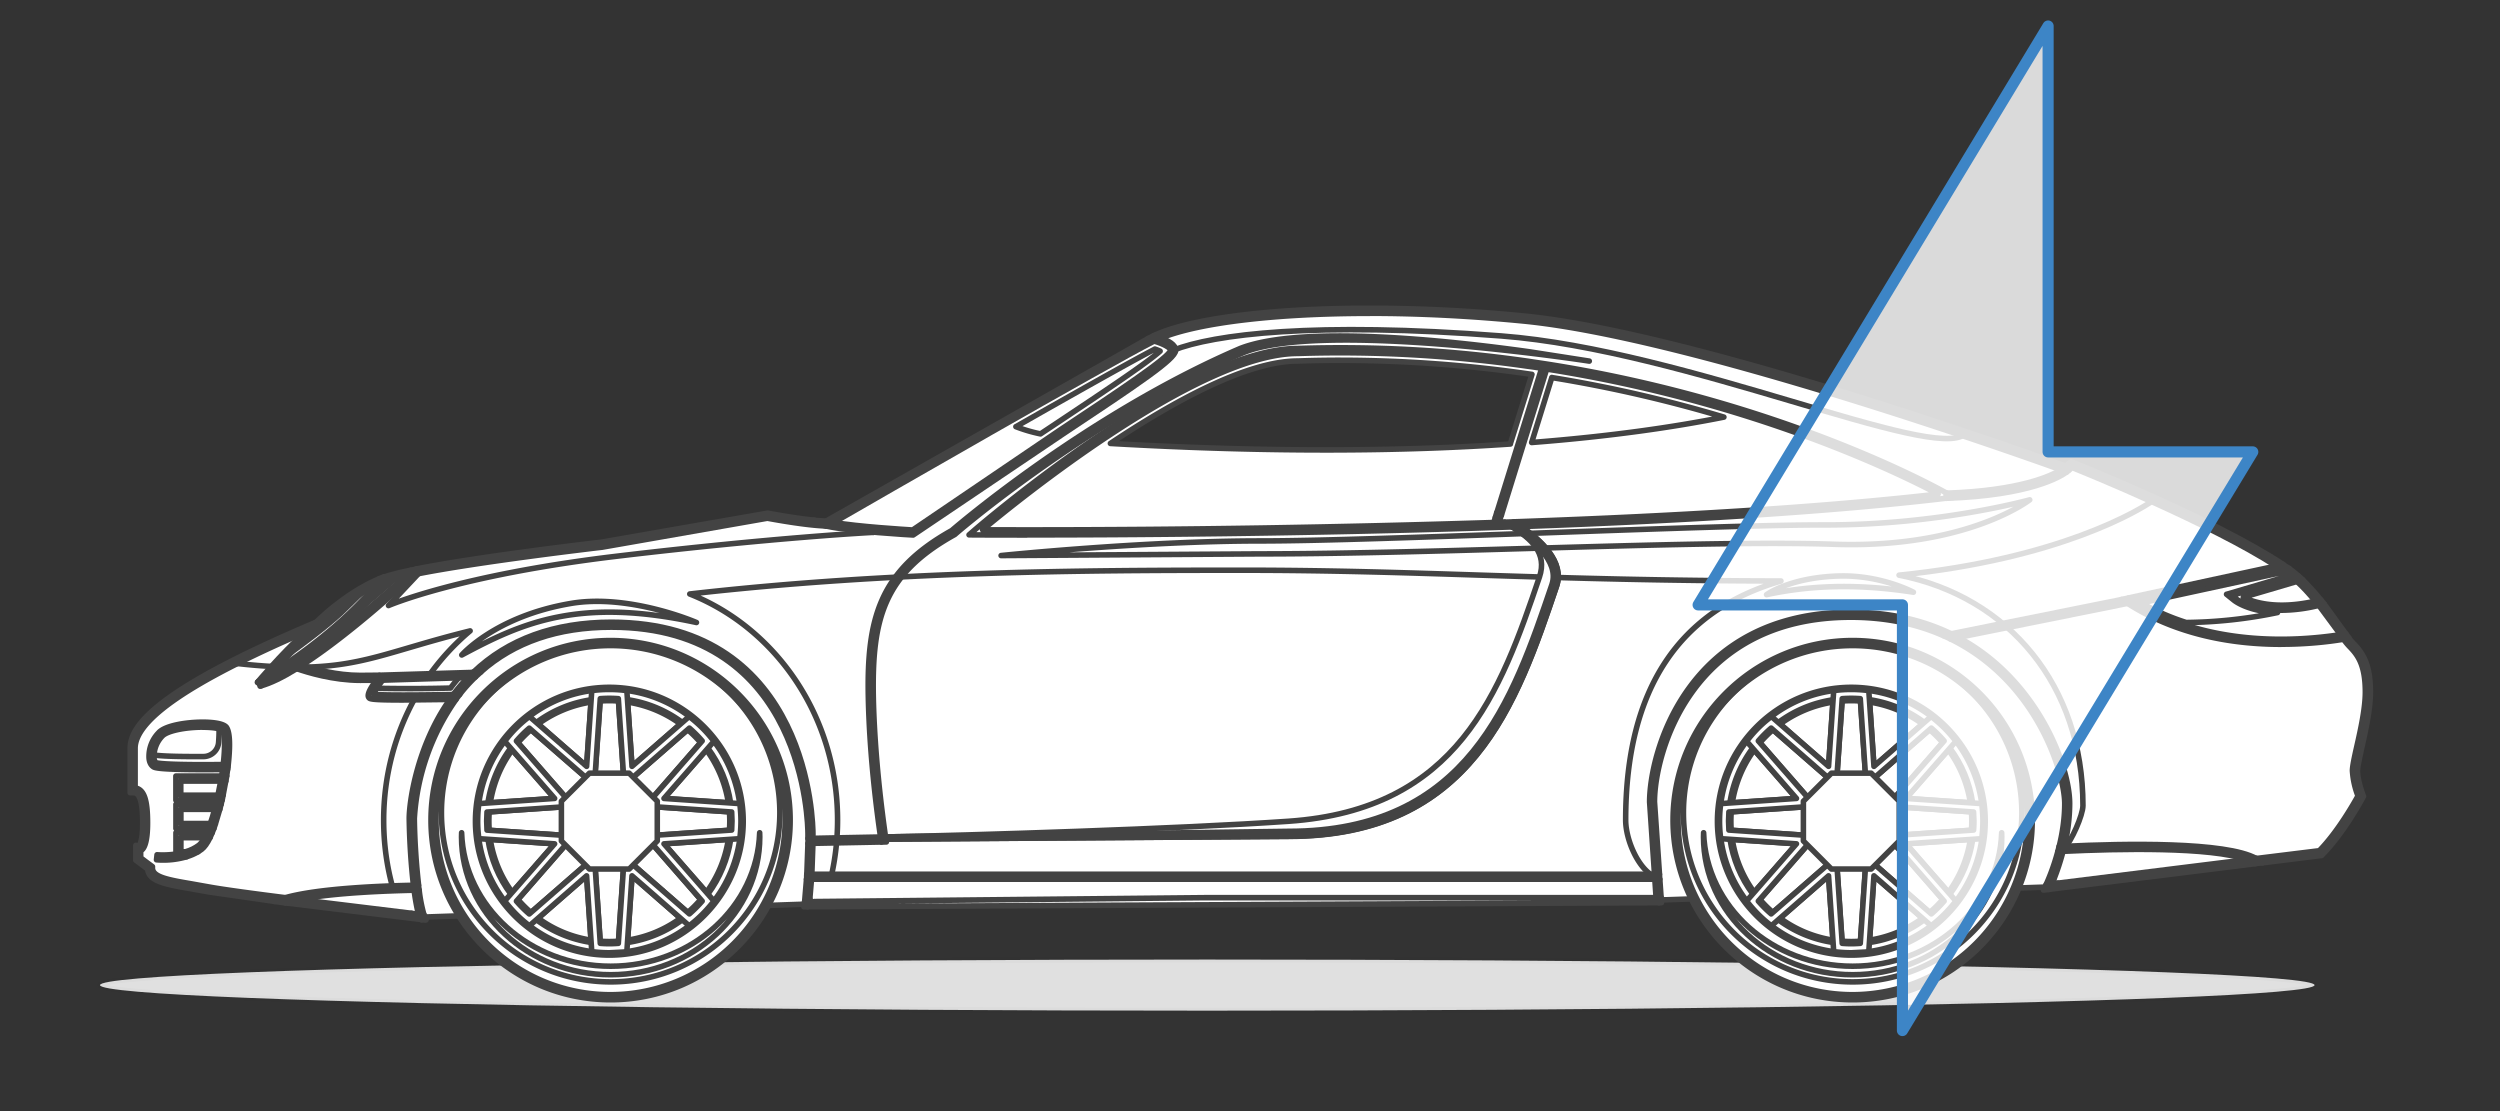 <svg xmlns="http://www.w3.org/2000/svg" xmlns:xlink="http://www.w3.org/1999/xlink" width="450" height="200" stroke="#000" stroke-linecap="round" stroke-linejoin="round" fill="#fff" fill-rule="evenodd"><rect width="100%" height="100%" fill="#333333" stroke="none"/><ellipse cx="217.31" cy="177.32" fill="#e0e0e0" rx="199.31" ry="4.6" stroke-opacity=".02"></ellipse><g fill-rule="nonzero"><g stroke="#434343" stroke-linejoin="miter"><g stroke-linecap="butt"><path d="M413.58 104.15a36.2 36.2 0 0 1 3.99 4.31c-10.3 2.6-14.87-1.1-14.87-1.1l10.88-3.2M40.4 131.18c.6.8.6 3.58.17 6.9-4 .04-12 .07-12.75-.43-1-.68-.72-3.65 1.13-5.5s10.33-2.2 11.45-.96"></path><path d="M40.4 131.18c-.05-.05-.5-.46-1-.46.06.75.03 1.77-.05 2.9-.1 1.44-1.3 2.56-2.75 2.56-3.84.02-8.5-.04-9.35-.4-.06.87.13 1.6.56 1.88.76.5 8.74.47 12.75.42.4-3.3.42-6.08-.17-6.88m44.96-9.74a31.2 31.2 0 0 0-3.52 4c-6.38.1-14.82.2-15.06-.14-.37-.53 1.87-3.3 1.87-3.3v-.05l16.7-.52"></path><path d="M82.98 121.55a30.7 30.7 0 0 0-1.89 2.3 289.8 289.8 0 0 1-13.78.03c-.4.62-.7 1.22-.54 1.44.24.33 8.68.25 15.06.14a31.2 31.2 0 0 1 3.52-4l-2.37.1M32.1 150.33h5.4c-.48 1.04-.98 1.8-1.5 2.2a8.3 8.3 0 0 1-2.53 1.25h-1.4v-3.44"></path><path d="M32.1 145.23h7.12c-.32 1.24-.67 2.42-1.05 3.45H32.1v-3.45m0-5.08h8.17l-.67 3.44h-7.5v-3.44m43.88 24.93l-24.67-3.02c6.07-1.74 17.9-2.16 23.62-2.26.3 2.26.64 4.2 1.05 5.28m69.68-7.28l-.42 4.94L76 165.08c-.42-1.08-.77-3.03-1.05-5.28a120.5 120.5 0 0 1-.83-12.47c0-2.26 1.08-12.92 7.73-21.87a31.2 31.2 0 0 1 3.52-4c5.35-5.17 13.2-9.02 24.7-9.02 32.5 0 35.86 30.6 35.86 37.66v1.27c-.02 2.42-.12 4.63-.24 6.44"></path><path d="M145.23 162.75l.42-4.94h152.63l.28 4.2-153.33.74m223.37-3.1s1.38-2.8 2.4-6.85c10.7-.53 29.73-.96 35.06 2.2l-37.46 4.66"></path><path d="M371 152.8c-1 4.06-2.4 6.86-2.4 6.86L298.56 162l-1.2-17.67c0-8.08 6.15-33.7 35.8-33.7 7.1 0 13.05 1.5 17.97 3.9 15.6 7.56 20.96 24.07 20.96 30.1 0 2.93-.47 5.76-1.1 8.15M67.73 104.8s-12.22 6.5-19.92 17.67c0 0 8.8-5.92 13.76-10.45 4.94-4.52 6.77-6.9 6.77-6.9l-.6-.33"></path><path d="M67.95 104.6l-1.75 1.02-4.87 4.75c-2.98 2.72-7.36 5.96-10.37 8.1-1.02 1.2-2 2.47-2.93 3.8 0 0 8.8-5.92 13.75-10.45 4.95-4.52 6.78-6.9 6.78-6.9l-.6-.33"></path><path d="M73.48 103.24l-4.88 1.2s-4.52 7.07-17.85 16.43c0 0 1.46-.13 7.9-4.9 6.43-4.76 14.97-12.34 14.97-12.34l-.13-.38"></path><path d="M73.48 103.24l-1.74.43c-1.84 1.6-6.03 5.23-10.2 8.54-2.67 2.5-6.22 5.44-10.8 8.65 0 0 1.46-.13 7.9-4.9 6.43-4.76 14.97-12.34 14.97-12.34l-.13-.38"></path><path d="M272.33 94.4l-3.12.1c-48.73 1.62-93.6 1.32-93.6 1.32s37.94-32.64 57.95-32.64c14.83-.5 28.74.48 41.45 2.3l3.05.46c43.67 6.8 72.22 23.3 72.22 23.3-22.08 2.6-50.5 4.2-77.96 5.16zM40.56 138.06c-4 .05-12 .08-12.74-.42-1-.68-.73-3.66 1.12-5.5s10.33-2.2 11.45-.95c.6.8.6 3.58.17 6.88zm-.96 5.53h-7.5v-3.44h8.17c-.18 1.13-.4 2.3-.67 3.44zm-1.43 5.1H32.1v-3.45h7.12c-.32 1.24-.67 2.42-1.05 3.45zm-2.15 3.84a8.4 8.4 0 0 1-2.53 1.25h-1.4v-3.44h5.4c-.48 1.04-.98 1.8-1.5 2.2zm390.2-27.95c0-4.86-1.28-6.8-3-8.54-.3-.3-.7-.8-1.17-1.46-7.74 1.28-24.9 2.67-39-6.45l27.83-6.02c-.03-.03-.06-.05-.1-.06-12.35-8.24-37.9-18.42-37.9-18.42l-.94.83s-65.6-23.97-97.62-27.1c-30.12-2.96-57.23-.93-66.6 3.58 0 0 3.55.95 3.45 2.13-.18 2.35-22.52 15.74-46.78 32.8 0 0-11.3-.62-15.57-1.6-3.87-.1-10.72-1.42-10.72-1.42l-29.86 5.24S85.9 100.65 74.4 103c0 0-11.7 11.05-21.07 16.88-2.46 1.52-4.75 2.7-6.64 3.2.01 0 .01-.01.02-.02.3-.4 5.52-6.55 10.47-10.7-27.4 11.56-33.3 18.02-33.3 22.34v7.53c1.3 0 2.25.9 2.25 5.9 0 5-1.24 4.67-1.24 4.67v1.85a148 148 0 0 0 2.12 1.59c0 2.47 4.26 2.7 10.62 3.9 2.23.4 7.62 1.15 13.67 1.92 6.07-1.74 17.9-2.17 23.62-2.26a120.5 120.5 0 0 1-.83-12.46 41.9 41.9 0 0 1 7.73-21.88c-6.38.1-14.82.2-15.06-.14-.38-.53 1.87-3.3 1.87-3.3v-.05l16.7-.52c5.36-5.17 13.2-9.02 24.7-9.02 32.5 0 35.86 30.6 35.86 37.66v1.27c-.02 2.42-.12 4.63-.24 6.44h152.63l-.92-13.48c0-8.08 6.14-33.7 35.8-33.7 7.1 0 13.05 1.5 17.97 3.9 15.6 7.57 20.96 24.07 20.96 30.1a33.4 33.4 0 0 1-1.09 8.16c10.7-.52 29.73-.96 35.06 2.2l11.63-1.45c3.85-3.85 7.25-10.25 7.25-10.25s-1.04-2.62-1.04-4.57c0-1.94 2.32-9.28 2.32-14.15"></path><path d="M274.3 57.34c-30.1-2.96-57.23-.93-66.6 3.58 0 0 3.56.95 3.46 2.13 7.3-2.88 25.33-5.18 59.07-2.58 33.42 2.58 77.65 22.75 83.5 17.65-21.8-7.33-58.08-18.68-79.45-20.78"></path><use xlink:href="#B"></use><use xlink:href="#C"></use><use xlink:href="#D"></use><use xlink:href="#E"></use><path d="M132.8 147.63a22.9 22.9 0 0 1-22.9 22.9A22.9 22.9 0 0 1 87 147.63a22.9 22.9 0 0 1 22.89-22.89 22.9 22.9 0 0 1 22.9 22.89"></path><path d="M109.68 126.12A21.7 21.7 0 0 0 88 147.8a21.7 21.7 0 0 0 21.68 21.68 21.7 21.7 0 0 0 21.68-21.68 21.7 21.7 0 0 0-21.68-21.68zm0 45.8c-13.3 0-24.1-10.82-24.1-24.1s10.82-24.1 24.1-24.1 24.1 10.82 24.1 24.1-10.82 24.1-24.1 24.1"></path><path d="M96.55 130.04l9.04 7.9.82-11.98a21.9 21.9 0 0 0-9.86 4.09zM107 141.3l-13-11.32.75-.6a23.5 23.5 0 0 1 12.44-5.16l.96-.1-1.17 17.2m-15.06-6.65c-2.16 2.9-3.56 6.3-4.1 9.86l12-.82zM86 146.28l.1-.96c.47-4.56 2.26-8.86 5.16-12.44l.6-.75 11.33 12.98-17.2 1.17"></path><use xlink:href="#F"></use><path d="M112.94 125.95l.82 11.98 9.04-7.9a21.9 21.9 0 0 0-9.86-4.09zm-.58 15.36l-1.17-17.2.96.1c4.56.47 8.87 2.26 12.44 5.16l.75.6-12.98 11.33"></path><use xlink:href="#G"></use><use xlink:href="#H"></use><path d="M96.55 165.55a21.9 21.9 0 0 0 9.86 4.09l-.82-11.98zm11.6 5.92l-.96-.1c-4.56-.48-8.86-2.26-12.44-5.16l-.75-.6 13-11.3 1.17 17.18m5.6-13.82l-.82 11.98a21.9 21.9 0 0 0 9.86-4.09zm-2.57 13.8l1.17-17.18 12.98 11.32-.75.6a23.6 23.6 0 0 1-12.44 5.16l-.96.1"></path><path d="M108.05 169.8a19.6 19.6 0 0 0 3.25 0l1.06-15.53 11.73 10.23a22.7 22.7 0 0 0 2.3-2.3l-10.23-11.73 15.54-1.06.06-1.63-.06-1.62-15.54-1.06 10.23-11.73a21.8 21.8 0 0 0-2.3-2.31l-11.73 10.23-1.06-15.53c-1.1-.08-2.16-.08-3.25 0L107 141.3l-11.73-10.23a21 21 0 0 0-2.31 2.31l10.24 11.73-15.54 1.06-.06 1.62.06 1.63 15.54 1.06-10.24 11.73a21.8 21.8 0 0 0 2.31 2.3L107 154.28zm1.62 1.7a25.7 25.7 0 0 1-2.47-.13l-.68-.07-.93-13.65-10.3 9-.53-.43c-1.3-1.04-2.46-2.22-3.5-3.5l-.43-.53 9-10.3-13.65-.93-.07-.68a23 23 0 0 1-.13-2.48c0-.8.04-1.64.13-2.47l.07-.68 13.65-.93-9-10.3.43-.53c1.04-1.3 2.2-2.46 3.5-3.5l.53-.43 10.3 8.98.93-13.64.68-.07a24.1 24.1 0 0 1 4.95 0l.68.07.93 13.64 10.3-8.98.53.43c1.28 1.04 2.46 2.2 3.5 3.5l.43.53-9 10.3 13.65.93.07.68a25.9 25.9 0 0 1 .13 2.47 25.9 25.9 0 0 1-.13 2.48l-.07.68-13.65.93 9 10.3-.43.53a24.1 24.1 0 0 1-3.5 3.5l-.53.43-10.3-9-.93 13.65-.68.07-2.48.13"></path><path d="M106.1 156.43l-5.05-5.06v-7.15l5.05-5.05h7.15l5.06 5.05v7.15l-5.06 5.06h-7.15m320.12-31.86c0-4.86-1.28-6.8-3-8.54-.3-.3-.7-.8-1.17-1.46-7.75 1.27-24.9 2.67-39-6.45l27.83-6.02c-.04-.03-.06-.05-.1-.07-6.04-4.02-15.23-8.5-23.05-12.05-2.53 1.8-16.95 10.62-45.9 13.55 19.84 3.9 33.1 19.94 33.1 41.48 0 1.68-2.02 6.36-3.5 7.9 10.82-.36 30.08-.6 34.63 2.1l11.62-1.45c3.86-3.85 7.26-10.25 7.26-10.25s-1.04-2.62-1.04-4.57c0-1.94 2.32-9.28 2.32-14.15"></path><path d="M320.57 104.58c-42.82-.08-64.64-1.94-97.03-1.94-28.7 0-63.44.18-99.38 4.28 15.54 6.15 26.6 22.04 26.6 40.7 0 3.52-.4 6.93-1.15 10.2h148.23c-2.98-1.42-5.22-6.7-5.22-10.2 0-23.92 9.87-37.8 27.94-43.03m-280 33.47c-4 .05-12 .08-12.74-.42-1-.68-.73-3.65 1.12-5.5s10.33-2.2 11.45-.95c.6.8.6 3.58.17 6.88zm-.96 5.53h-7.5v-3.44h8.17a47.4 47.4 0 0 1-.67 3.44zm-1.43 5.1H32.1v-3.45h7.12c-.32 1.24-.67 2.42-1.05 3.45zm-2.15 3.84a8.4 8.4 0 0 1-2.53 1.25h-1.4v-3.44h5.4c-.48 1.04-.98 1.8-1.5 2.2zM53 120.1c-2.33 1.42-4.5 2.5-6.3 3 .01 0 .01-.01.02-.02a96 96 0 0 1 2.71-3.09c-2-.1-4.2-.28-6.63-.55l-1.17.1C27.4 126.8 23.9 131.4 23.9 134.74v7.53c1.3 0 2.25.9 2.25 5.9s-1.24 4.66-1.24 4.66v1.85a148 148 0 0 0 2.12 1.59c0 2.47 4.26 2.7 10.62 3.9 2.23.4 7.62 1.15 13.67 1.92 4.83-1.38 13.27-1.93 19.42-2.15-1.1-3.9-1.68-8.03-1.68-12.3 0-8.06 2.08-15.6 5.68-22.06-4.23.02-7.8-.02-7.96-.23-.38-.53 1.87-3.3 1.87-3.3V122l8.45-.23a42.9 42.9 0 0 1 7.52-8.21c-14.67 3.64-19.57 6.64-31.6 6.54m364.57-11.64l4.48 6.1c-7.74 1.28-24.9 2.67-39-6.45l27.83-6.02c.93.57 1.83 1.27 2.7 2.05l-10.88 3.2s4.55 3.7 14.87 1.1m-67.27-19.2c-22.08 2.6-50.5 4.2-77.96 5.16l-3.12.1.48-1.6 8.38-26.98c43.67 6.8 72.22 23.3 72.22 23.3"></path><path d="M207.72 60.92s3.56.95 3.46 2.14c-.2 2.34-22.52 15.74-46.78 32.8 0 0-11.3-.62-15.57-1.6l58.62-33.2c.1-.05.18-.1.27-.13M269.7 92.9l-.48 1.58c-48.73 1.62-93.6 1.32-93.6 1.32s37.94-32.64 57.95-32.64c14.82-.5 28.74.47 41.45 2.3l3.05.46-8.38 26.98m9.64-24.95l-3.63 11.7c14.18-1.1 25.6-2.77 34.6-4.57-9.1-2.72-19.5-5.26-30.98-7.12m-7.47 11.96l3.9-12.53-.97-.14a238.2 238.2 0 0 0-33.49-2.4 221.8 221.8 0 0 0-7.7.13c-9.1 0-22.32 7.23-33.72 14.84 29.28 1.68 53 1.4 72 .1"></path><path d="M207.88 62.84c-4 2.07-14.24 7.83-25.02 13.96a27.5 27.5 0 0 0 4.43 1.3l2.65-1.76c8.4-5.6 16.4-10.9 18.88-13.14a9.2 9.2 0 0 0-.94-.37m-50.73 33.02l-.56-.57-7.77-1.03c-3.87-.1-10.72-1.42-10.72-1.42l-29.86 5.24s-21.18 2.6-32.67 4.93l-5.64 6s12.66-5.5 41.26-8.9 45.96-4.27 45.96-4.27m-31.8 16.22c-21.1-4.56-31.33 0-42.23 5.85 0 0 6-6.97 19.64-9.28 10.57-1.8 22.6 3.43 22.6 3.43m219.05-5.45c-11.76-1.85-20.42-.86-26.43.44 0 0 4.18-3.12 13.08-3.36 7.58-.2 13.35 2.92 13.35 2.92M180.2 100l46.65-.3c32.43 0 79.6-2.54 103.27-1.73 23.93.82 35.23-8 35.23-8s-16.3 4.55-36.82 4.52c-20.5-.04-80.58 2.88-101.68 2.88S180.2 100 180.2 100"></path><path d="M231.93 150.55l-72.45.5c-.01-.13-.03-.26-.06-.4 15.4-.3 52.5-1.44 72.5-2.82 30.55-2.1 38.13-23.16 45.18-43.97 1.46-4.3-1.55-6.94-4.9-9l.14-.01 1.43-.05c3.5 2.37 7.92 6.37 6.4 10.76-7.14 21.1-15.24 45-48.26 45m189.8-35.72l-.43-.6c.24-.02.5-.07.72-.1l.27-.05c.05.08.1.15.16.22l.43.58-.72.13-.27.04-.16-.22"></path><path d="M418.34 108.7l3.9 5.37-.27.05-.72.1-.6-.84-3.27-4.43c.1-.03.2-.04.3-.07l.66-.18"></path><path d="M418.34 108.7l-.96.26c-.05-.08-.1-.16-.17-.23l-.45-.55.96-.24c.06.08.13.15.2.23l.42.53m-.46 45.28l-10.67 1.33a4.7 4.7 0 0 0-.94-.7c-.04-.03-.1-.05-.14-.08l11.34-1.4c3.36-3.4 6.4-8.8 6.97-9.86a15.2 15.2 0 0 1-1-4.53c0-.8.34-2.36.78-4.33.7-3.07 1.54-6.9 1.54-9.82 0-4.94-1.36-6.7-2.86-8.23a10.8 10.8 0 0 1-1.05-1.29c.1-.02.18-.03.27-.04.25-.05.5-.08.72-.13a8.6 8.6 0 0 0 .7.84c1.93 1.93 3.13 4.08 3.13 8.85 0 3.03-.86 6.9-1.56 10.02-.4 1.83-.76 3.42-.76 4.13 0 1.84 1 4.38 1 4.4l.08.2-.1.17c-.14.27-3.48 6.5-7.34 10.36l-.1.12"></path><path d="M414.47 104.36c1.03 1 2.1 2.17 3.26 3.6l-.27.08-.7.17c-1.18-1.42-2.27-2.6-3.3-3.54l1-.3"></path><path d="M414.48 104.36l-1 .3c-.06-.07-.12-.12-.18-.17l-.62-.53 1.02-.3.8.7"></path><path d="M412 102.3a20 20 0 0 1 1.67 1.34l-1 .3c-.65-.54-1.27-1-1.87-1.36.06-.02.13-.03.2-.05l1.02-.23"></path><path d="M409.75 101.9l1.04-.24c.06-.01.13-.02.2-.04.02.02.05.03.06.04s.06.04.12.1l.85.56-1.02.24c-.06.01-.13.02-.2.04-.04-.04-.1-.07-.14-.1l-.12-.07-.8-.52m-5.3 52.83l1.7-.22c.05.03.1.05.14.08a5.1 5.1 0 0 1 .94.7l-1.26.15c-.05-.02-.08-.05-.13-.08a8 8 0 0 0-1.4-.63"></path><path d="M405.95 155.46l-37.2 4.63 1.64-1.12 34.04-4.23c.54.2 1 .4 1.4.64.04.02.08.05.12.08m-2.15-47.96c1.64.84 5.84 2.33 12.96.7.16.18.3.36.45.55.06.07.12.15.17.22a28.2 28.2 0 0 1-6.74.87c-5.5 0-8.1-2-8.23-2.12l-.66-.54 10.9-3.22a13.6 13.6 0 0 1 .62.53c.06.05.1.1.18.17l-9.66 2.85m6.8 8.46c-8.4 0-18.6-1.57-27.64-7.37.06-.01.12-.03.18-.04l1.1-.22c13.1 7.98 28.48 7.22 37.03 5.9l.6.82c-3 .5-6.88.9-11.25.9"></path><path d="M410.53 102.4l.12.07c.04.03.1.06.14.1l-26.56 5.75-.94-.6c-.05-.04-.1-.06-.15-.1l26.6-5.75.8.52"></path><path d="M384.23 108.33l-1.1.23c-.06 0-.12.02-.18.03-.05-.03-.1-.06-.15-.1l-.9-.6 1.24-.25c.05.04.1.06.15.1l.94.6m-12.66 44c10.87-.52 29.1-.86 34.57 2.2l-1.7.2c-6.53-2.34-23.08-1.98-33.08-1.5.03-.1.05-.2.08-.32l.14-.58m38.16-50.43c-11.76-7.6-34.14-16.7-36.78-17.76l-.56.5-.1-1.1.5-.43.25.1c.26.1 25.66 10.25 37.94 18.4-.06.01-.12.02-.2.04l-1.04.24"></path><path d="M372.3 83.53l.1 1.1-.15.13-.01.02c-.02.02-.1.08-.22.18l-.24-.1c-.04-.02-.32-.12-.8-.3l.5-.32-.04-.46.4.14.46-.4m-1.75 69.18l.08-.33.34-.01.6-.03-.23.9-.33.02-.6.03.15-.6"></path><path d="M371.35 153.23a44.6 44.6 0 0 1-1.7 5.17l-1.2.8h-.14c.32-.7 1.3-2.93 2.1-5.93l.95-.05"></path></g><path d="M368.75 160.08l-.01.01h-.12z"></path><path d="M368.62 160.1l-.8.1.04-.07z"></path><g stroke-linecap="butt"><path d="M368.45 159.2l1.2-.8-.3.7 1.05-.13-1.64 1.1h-.14l-.75.02.45-.9.14-.01m-15.96-44.44c14.14 7.5 20.04 23.04 20.04 29.9a32.8 32.8 0 0 1-.96 7.68l-.6.03-.33.01c.66-2.67 1-5.27 1-7.72 0-5.23-4.87-21.93-20.56-29.62l.13-.05c.02 0 .47-.1 1.28-.24"></path><path d="M350.4 88.77c13.15-.44 18.8-3.1 20.56-4.2l.8.3.24.1c-1.1.8-6.5 4.2-21.65 4.72l1.32-.16-1.17-.67c-.01-.01-.04-.03-.1-.08m.8 25.3l30.7-6.17.9.6c.05.04.1.06.15.1l-30.48 6.14-1.16-.6c-.05-.01-.08-.03-.13-.06"></path><path d="M351.33 114.13l1.16.6-1.28.25-.13.04-.15-.08-1.05-.5 1.1-.34c.01 0 .08-.02.2-.04h.01c.05.03.08.04.13.06m-.92-25.34l.1.07 1.17.68-1.32.16h-.05l-.04-.9c.04 0 .1 0 .13-.01"></path></g><path d="M299.05 162.44v.02h-.47z"></path><g stroke-linecap="butt"><path d="M299 161.54l.06.9-.46.02-.04-.9.44-.02m-.3-4.18l.06.9h-.9l-.06-.9h.9"></path><path d="M297.8 157.36l.06.9H146.08l.03-.42.02-.48H297.8"></path><path d="M349.87 114.45c-5-2.22-10.6-3.35-16.72-3.35-28.85 0-35.34 24.6-35.34 33.24l.9 13.03h-.9l-.88-13c0-8.9 6.66-34.17 36.24-34.17 6.62 0 12.7 1.3 18.03 3.87l-.2.04-1.12.34M278.4 66.43l-8.14 26.26a3.9 3.9 0 0 0-.35-.18l-.48-.24 8.07-25.98.5.08.4.06"></path><path d="M278.06 65.94l.46-.01-.01.14-.12.37c-.13-.03-.26-.05-.4-.06l-.5-.1.15-.5.42.14m-5.74 28.02c.04 0 .1 0 .13-.01.04.03.08.04.12.07l1.2.78-1.57.07-.1-.08-1.32-.78 1.54-.05m-2.07-1.26l-.27.87-.82-.42.1-.36.15-.5.5.23c.1.06.22.12.34.18"></path><path d="M269.97 93.55l-.14.48-.96.03.3-.93.8.42"></path><path d="M269.83 94.03l-.2.6-.86-.27.1-.3.96-.03M246.57 56.4c-16.88 0-30.75 1.65-37.6 4.45-.44-.17-.84-.27-1.07-.34l-.2-.1c6.57-3.08 21.07-4.92 38.85-4.92a284.5 284.5 0 0 1 27.8 1.4c30 2.95 90.05 24.36 97.06 26.9l.05.46c-.1.08-.27.2-.5.32-7.63-2.75-67-23.87-96.7-26.78-9.38-.92-18.7-1.4-27.7-1.4"></path><path d="M207.92 61.32c-.06.02-.1.04-.15.07l-.16-.05-.92-.42.56-.28c.1-.06.2-.1.3-.14l.17-.08.2.1a9.3 9.3 0 0 1 1.07.34l-1.06.47m-23.1 34.97c-5.85 0-9.2-.02-9.2-.02l-1.2-.01.9-.78c1.1-.95 19.58-16.75 37.4-26.06 7.52-3.93 14.92-6.7 20.84-6.7a236.5 236.5 0 0 1 41.52 2.3l3.05.46C320 72 348.34 87.6 350.4 88.77c-.03.01-.08.01-.12.01l.03.9c-19.13 2.26-44.88 3.97-76.53 5.1l-1.22-.78c-.03-.03-.08-.04-.1-.07 31.48-1.1 57.16-2.78 76.4-5-5.9-3.15-32.6-16.55-70.47-22.5l.12-.37.02-.14-.47.01-.4-.14-.15.5a66.9 66.9 0 0 0-2.53-.37c-13.8-1.98-27.74-2.75-41.37-2.3-17.9 0-50.8 26.78-56.74 31.75l7.97.01a2641.1 2641.1 0 0 0 84.05-1.33l-.1.3.86.27.2-.6.95-.04 1.32.78a.7.7 0 0 1 .1.08l-2.97.1c-35.04 1.16-67.92 1.34-84.4 1.34"></path><path d="M207.66 61.44c-8.27 4.2-50.42 28.47-57.58 32.6l-1.16-.23c-.05-.01-.1-.02-.16-.04l57.92-32.84.92.42c.05.02.1.03.16.05-.04.01-.06.02-.1.04m24.27 89.1l-72.45.5c-.01-.13-.03-.26-.06-.4l72.5-1c32.37 0 40.37-23.6 47.42-44.4 1.46-4.3-3.8-8.35-7.14-10.42l.14-.01 1.43-.05c3.5 2.37 7.92 6.37 6.4 10.76-7.14 21.1-15.24 45-48.26 45"></path><path d="M159.48 151.05l.07.5-.9.02c0-.13-.03-.26-.05-.4l-.08-.5.9-.02.06.4"></path><path d="M212.45 68.86C189.82 80.7 172.08 96 171.88 96.2l-.08.05c-12.77 7.1-14.88 15.14-14.6 29.37.23 10.6 1.58 20.77 2.2 25.04-.13 0-.26.01-.38.01l-.52.01c-.63-4.34-1.98-14.48-2.2-25.04-.3-14.27 1.94-22.86 15.02-30.15.6-.52 8.3-7.1 19.8-14.86 8.93-6.02 20.15-12.76 32.1-17.9 11.02-4.3 37.4-1.47 52.13.6L286.07 65s-48.45-7.5-62.5-1.43a167 167 0 0 0-11.11 5.31m-65.8 93.4l70.23-.7h81.2l-.22-3.3h.9l.23 3.28-.44.02.03.9-153.2.73 1.26-.92"></path><path d="M164.37 96.3c-.46-.02-11.33-.64-15.6-1.6h.18l.1-.06c.03-.03.4-.23 1.03-.6 4.45.77 12.93 1.28 14.2 1.36l26.4-17.92c10.66-7.08 19.86-13.2 20.04-14.45.04-.4-1.35-1.17-2.96-1.63.04-.03.1-.05.15-.07.33-.16.68-.32 1.06-.47 1.2.4 2.73 1.2 2.65 2.24-.12 1.57-6.36 5.77-20.45 15.13l-26.8 18.07"></path><path d="M148.73 94.7a5.5 5.5 0 0 1-2.19-1.04l2.17.15.06-.03.16.04 1.16.23-1.13.66h-.18c-.01 0-.03-.01-.04-.01m2.56 56.1l7.2-.14c.04.18.06.35.08.5l.06.4-12.32.24c.01-.14.01-.3.01-.43v-.47l4.96-.1m-5.4 1.02l.44-.01-.2 5.55h-.9l.2-5.53.46-.01"></path><path d="M145.2 157.78c0-.14.01-.28.02-.42h.9l-.03.48a5.9 5.9 0 0 1-.02.42h-.9c.02-.15.03-.32.04-.48m.7-5.96l-.47.01.01-.47v-.43l.9-.02c.01.16 0 .3 0 .47l-.01.43-.43.01"></path><path d="M144.83 162.32l.34-4.06h.9l-.3 3.54-.7.5-.25.01"></path><path d="M144.78 162.7c0-.01.02-.14.05-.38l.25-.01.7-.5-.05.5h.9l-1.27.92h-.66l.06-.5m-59.6-41.7c6.26-5.98 14.64-9.03 24.87-9.03 35.9 0 36.3 36.56 36.3 38.1l-.01.8c-.16 0-.3.01-.45.01-.16 0-.3.01-.44.01v-.83c0-1.52-.4-37.2-35.4-37.2-9.6 0-17.48 2.7-23.5 8.08-.36 0-.77.02-1.22.04-.04 0-.1 0-.16.01"></path><path d="M85.33 121l1.23-.04-.9.82c-.05.03-.08.08-.13.1-.05.01-.1.01-.17.01l-1.14.05.94-.94c.07-.01.12-.01.16-.01"></path><path d="M81.6 125a32 32 0 0 1 2.62-3.06l1.14-.04c.07 0 .12 0 .18-.01a28.9 28.9 0 0 0-2.79 3.1H81.6"></path><path d="M81.82 125h.93l-.56.73c-.05.06-.1.1-.13.18h-.22l-.9.01.53-.73c.05-.06.1-.13.13-.18h.22"></path></g><path d="M76.63 165.5l.04.1-.74-.08z"></path><g stroke-linecap="butt"><path d="M75.34 164.55l-.14-.5.9.57.2-.01c.03.1.07.2.1.3l.22.6-.7.02c-.02 0-.05-.01-.08-.01l-1.78-1.12 1.28.15"></path><path d="M75.92 165.53h-.06l-.02-.01c.04 0 .06.01.08.01m-.47-5.3a27.6 27.6 0 0 0 .85 4.38h-.2l-.9-.56a42.2 42.2 0 0 1-.66-3.8l.9-.02"></path><path d="M108.33 98.5c-.25.03-22.35 2.6-33.7 4.9.06-.05.1-.08.1-.1l.14-.12v-.75c11.52-2.3 33.1-4.8 33.33-4.83l30-5.23c.06.01 4.62.9 8.35 1.26a5.6 5.6 0 0 0 2.2 1.04c.01 0 .03.01.04.01-3.7-.1-9.85-1.26-10.67-1.4l-29.77 5.22m-32.97 61.24l.06.5-.9.02-.06-.4c-.01-.16-.03-.32-.06-.5l.9-.02.05.4"></path><path d="M74.42 159.36a124.9 124.9 0 0 1-.76-12.02c0-2.94 1.36-12.98 7.3-21.42l1.12-.01a41.5 41.5 0 0 0-7.5 21.43 121.4 121.4 0 0 0 .77 12c-.13 0-.27.01-.4.01-.16 0-.34.01-.5.01m.27-56.04l-.1.1-.12.03-1.6.33 1.05-.97v-.16l.36-.08.54-.1v.75l-.14.12"></path><path d="M69.1 103.87a41 41 0 0 1 4.87-1.23v.16l-1.05.97-3.76 1.04.08-.12.16-.22-.3-.6"></path><path d="M69.1 103.87l.3.6-.15.22c0 .01-.03.04-.08.1l-.13.05-1.6.7.9-1.15-.1-.2.45-.2.38-.14M69 122.3c-.04.03-.07.08-.1.1-.08.01-.16.01-.24.01l-.92.02.56-.7.7.57"></path><path d="M68.63 121.53l16.54-.5-.94.93-15.34.47c.04-.03.06-.08.1-.1l-.7-.57v-.2c.1-.01.22-.01.34-.01"></path><path d="M80.94 125.9l-8.42.1c-5.8 0-5.96-.2-6.12-.42-.13-.18-.5-.7 1.33-3.13l.92-.02.24-.01c-.8 1.02-1.5 2.08-1.67 2.55.8.1 3.75.22 14.38.04-.04.05-.1.1-.13.18l-.53.72m-5.1 39.6l-24.5-3c.03-.01.06-.02.1-.02a31.7 31.7 0 0 1 2.4-.57l20.22 2.47 1.78 1.12m-8.4-59.98c-5.54 2.66-9.9 7.1-9.93 7.14l-.04.03-.57-.68V112c.01-.01.03-.01.04-.02.63-.64 5.38-5.3 11.32-7.8l.1.2a21.7 21.7 0 0 1-.9 1.15"></path><path d="M57.36 112.78l-2.54 1.1 2.08-1.84.58.68h-.01l-.1.07m-3 6.96c2.18.7 6.24 1.82 10.46 1.82l3.46-.03v.2l-.55.7-2.9.02c-4.84 0-9.48-1.42-11.44-2.1.06-.04.13-.08.2-.12l.8-.5"></path><path d="M51.3 161.6c5.9-1.67 16.8-2.12 23.13-2.25a9.6 9.6 0 0 1 .07.49c.02.14.03.27.05.4-4.6.1-14.34.42-20.7 1.67l-2.47-.32h-.08m23.32-58.2c-1.1 1.06-11.54 10.75-20.25 16.34l-.87-.3v.02l-.16-.06-.03-.04c7.46-4.68 16.43-12.7 19.6-15.6l1.6-.33c.04-.01.07-.02.12-.03"></path><path d="M53.03 120.2l.3-.3v-.48l.16.06v-.02l.87.3-.8.5c-.06.03-.13.08-.2.1-.07-.02-.14-.05-.2-.07l-.16-.1m.84 41.73l-2.5.6c-.03 0-.06-.01-.08-.01l-1.88-.25a12.8 12.8 0 0 1 1.8-.63l.1-.03c.03 0 .06.01.1.01l2.47.3"></path><path d="M49.05 121.08c10.53-6.75 16.2-12.9 18.4-15.53.52-.25 1.05-.48 1.6-.7.03-.01.08-.02.12-.04-.68.95-5.56 7.4-16.54 15-.02 0-.03.02-.06.04a30.2 30.2 0 0 1-4.42 2.27l.92-1.03"></path><path d="M47.03 123.4l5.52-3.56c.03-.02.05-.04.06-.05l.5-.3.2-.12.02.04v.48l-.3.3.16.1c.06.02.13.05.2.08-2.6 1.6-4.68 2.6-6.4 3.08l.04-.06"></path><path d="M48.14 122.1l-1.06 1.24-.38-.32-.1-.38c.48-.13 1-.3 1.55-.54"></path><path d="M52.55 119.84l-5.53 3.57-.03.05c-.07.03-.12.04-.17.05l-.13-.47.38.3c.01-.01.4-.48 1.06-1.24a30.7 30.7 0 0 0 4.42-2.27"></path><path d="M46.7 123.03v.05l-.37-.25.05-.05.3.25"></path><path d="M46.5 122.68l2.56-1.6-.92 1.03a10.6 10.6 0 0 1-1.54.54l.1.4-.3-.25.1-.1"></path><path d="M49.05 121.07l-2.56 1.6-.1.1-.01-.01c.04-.04 4.04-4.83 8.45-8.9l2.65-1.16c-3.18 2.66-6.42 6.13-8.42 8.36m-7.98 16.54c-.03.18-.04.35-.06.5l-.45-.05-.01-.45h.52"></path><path d="M41.02 138.1l-.05.4h-.4l-.01-.45.45.05m-.3 2.12l-.06.38h-.9l.1-.52.05-.38h.9l-.08.52"></path><path d="M39.74 140.6h.9l-.48 2.54h-.93l.5-2.54m.84-2.1h.4l-.17 1.2h-.9l.17-1.18.52-.01"></path><path d="M40.12 138l.45.05.01.45h-.52l.06-.5m.04 5.13l-.1.55-.08.35h-.93l.13-.54.07-.36h.92"></path><path d="M39.04 144.04h.93l-.17.75h-.93l.17-.75"></path><path d="M39.66 145.34l-.1.34h-.93l.15-.56.08-.34h.93l-.14.56"></path><path d="M39.56 145.68l-.76 2.55h-.94c.27-.76.53-1.62.77-2.55h.93m-1.8 2.86l.1-.3h.95l-.32.9h-.96l.22-.6"></path><path d="M37.53 149.13h.97l-.3.75h-.98a7.9 7.9 0 0 0 .31-.75"></path><path d="M38.2 149.88c-.08.22-.18.43-.28.64l-.12.26h-1l.3-.64c.04-.1.1-.17.1-.26h.98"></path><path d="M37.8 150.78c-.5 1.03-1 1.72-1.5 2.1l-.65.44h-2.22c.9-.28 1.67-.66 2.34-1.16.24-.18.6-.55 1.04-1.38h1"></path><path d="M35.64 153.32c-.6.36-1.28.66-2 .88-.02.01-.05.01-.07.02h-1.9v-.5c.55-.1 1.13-.2 1.7-.4.02-.01.03-.01.05-.02h2.22"></path><path d="M32.56 150.78v2.54h.86c-.02.01-.03.01-.05.02a14.8 14.8 0 0 1-1.7.4v-3.85h5.56c-.03.1-.07.17-.1.26l-.3.64H32.6m-.03-2.56h5.3l-.1.3-.22.6h-5.88v-4.35h7.2c-.02.12-.05.22-.08.34-.04.2-.1.38-.15.56h-6.08v2.55m.01-5.1h6.68l-.07.36-.12.54h-7.4v-4.34h8.23c-.01.13-.04.25-.05.38l-.1.52h-7.2v2.54m-4.27 10.73c.02 0 1.55.15 3.4-.14v.5h1.9a14.9 14.9 0 0 1-4.23.59c-.68 0-1.12-.05-1.17-.05l.1-.9m8.22-22.97c-3.24 0-6.34.67-7.23 1.55a5.3 5.3 0 0 0-1.54 3.94c.03.43.17.75.36.9.16.07 1.3.36 8.67.36l3.43-.02c.44-3.8.2-5.7-.14-6.16-.23-.26-1.46-.56-3.55-.56zm-7.86.92c1.25-1.24 4.94-1.82 7.86-1.82 1.28 0 3.55.12 4.24.88.83 1.1.6 4.5.36 6.73l-.53.01.01.45-.45-.06c-.01.17-.04.35-.06.52l-3.3.01c-8.38 0-8.93-.36-9.17-.52-.43-.3-.7-.82-.76-1.55a6.1 6.1 0 0 1 1.81-4.65m-3.7 20.52c.12-.08.75-.68.75-4.2 0-5.45-1.17-5.45-1.8-5.45h-.45v-7.98c0-3.68 3.48-10.04 33.45-22.7v.02a57.6 57.6 0 0 0-2.1 1.84c-20.5 8.85-30.47 15.67-30.47 20.84v7.12c1.6.27 2.24 2.1 2.24 6.3 0 3.48-.6 4.7-1.24 5.02v1.26c.9.7 1.95 1.46 1.95 1.46l.17.13v.23c0 1.67 2.86 2.16 7.18 2.9l3.08.55c2.5.46 8.75 1.3 13.56 1.9-.03.01-.06.02-.1.03a13.7 13.7 0 0 0-1.8.64h-.01l-11.8-1.7-3.07-.55c-4.62-.8-7.72-1.33-7.9-3.56l-2.13-1.6v-2.66l.5.13m375.85-45.33l10.9-3.22-1-.7-25.26 5.48a42.1 42.1 0 0 0 8.07 3.52 84.3 84.3 0 0 0 16.44-1.79c-5.25-.17-7.74-2.13-7.84-2.22l-1.33-1.07"></path><use xlink:href="#B" x="223.55"></use><use xlink:href="#C" x="223.56"></use><use xlink:href="#D" x="223.56"></use><use xlink:href="#E" x="223.57"></use><path d="M356.35 147.63a22.9 22.9 0 0 1-22.9 22.9 22.9 22.9 0 0 1-22.89-22.9 22.9 22.9 0 0 1 22.89-22.89 22.9 22.9 0 0 1 22.9 22.89"></path><path d="M333.24 126.12a21.7 21.7 0 0 0-21.68 21.68 21.7 21.7 0 0 0 21.68 21.68 21.7 21.7 0 0 0 21.68-21.68 21.7 21.7 0 0 0-21.68-21.68zm0 45.8c-13.3 0-24.1-10.82-24.1-24.1s10.82-24.1 24.1-24.1 24.1 10.82 24.1 24.1-10.82 24.1-24.1 24.1"></path><path d="M320.1 130.04l9.04 7.9.82-11.98a21.9 21.9 0 0 0-9.86 4.09zm10.44 11.27l-12.98-11.33.75-.6a23.5 23.5 0 0 1 12.44-5.16l.96-.1-1.17 17.2m-15.06-6.65c-2.16 2.9-3.56 6.3-4.1 9.86l11.98-.82zm-5.92 11.6l.1-.96c.47-4.56 2.26-8.86 5.16-12.44l.6-.75 11.33 12.98-17.2 1.17"></path><use xlink:href="#F" x="223.57"></use><path d="M336.5 125.95l.82 11.98 9.05-7.9a22 22 0 0 0-9.87-4.09zm-.58 15.36l-1.17-17.2.96.1c4.56.47 8.86 2.26 12.44 5.16l.75.6-12.98 11.33"></path><use xlink:href="#G" x="223.57"></use><use xlink:href="#H" x="223.57"></use><path d="M320.1 165.55a21.9 21.9 0 0 0 9.86 4.09l-.82-11.98zm11.6 5.92l-.96-.1c-4.56-.48-8.86-2.26-12.44-5.16l-.75-.6 12.98-11.32 1.17 17.18m5.62-13.8l-.82 11.98c3.58-.53 6.95-1.93 9.87-4.1zm-2.57 13.8l1.17-17.18 12.98 11.32-.75.6c-3.58 2.9-7.88 4.68-12.44 5.16l-.96.1"></path><path d="M331.6 169.8a19.6 19.6 0 0 0 3.25 0l1.06-15.53 11.73 10.23a22.7 22.7 0 0 0 2.3-2.3l-10.23-11.73 15.53-1.06a17.9 17.9 0 0 0 .07-1.63l-.07-1.62-15.53-1.06 10.23-11.73a21.8 21.8 0 0 0-2.3-2.31l-11.73 10.23-1.06-15.53c-1.1-.08-2.16-.08-3.25 0l-1.06 15.53-11.73-10.23a21 21 0 0 0-2.31 2.31l10.24 11.73-15.54 1.06-.06 1.62.06 1.63 15.54 1.06-10.24 11.73a21.8 21.8 0 0 0 2.31 2.3l11.73-10.23zm1.62 1.7a25.7 25.7 0 0 1-2.47-.13l-.68-.07-.93-13.65-10.3 9-.53-.43c-1.3-1.04-2.46-2.22-3.5-3.5l-.43-.53 8.98-10.3-13.64-.93-.07-.68a23 23 0 0 1-.13-2.48c0-.8.04-1.64.13-2.47l.07-.68 13.64-.93-8.98-10.3.43-.53c1.04-1.3 2.2-2.46 3.5-3.5l.53-.43 10.3 8.98.93-13.64.68-.07a24.1 24.1 0 0 1 4.95 0l.68.07.93 13.64 10.3-8.98.53.43c1.28 1.04 2.46 2.2 3.5 3.5l.43.53-9 10.3 13.65.93.07.68a25.9 25.9 0 0 1 .13 2.47 25.9 25.9 0 0 1-.13 2.48l-.07.68-13.65.93 9 10.3-.43.53a24.1 24.1 0 0 1-3.5 3.5l-.53.43-10.3-9-.93 13.65-.68.07-2.48.13"></path><path d="M329.66 156.43l-5.05-5.06v-7.15l5.05-5.05h7.15l5.06 5.05v7.15l-5.06 5.06h-7.15"></path></g></g><path d="M368.66 4.68l-63 104.2h36.78v76.62L405.5 81.34h-36.84z" stroke="#3d85c6" stroke-linejoin="miter" stroke-width="2" fill-opacity=".82"></path></g><defs><path id="B" d="M141.8 147.62a31.9 31.9 0 0 1-31.87 31.87 31.9 31.9 0 0 1-31.88-31.87 31.9 31.9 0 0 1 31.88-31.88 31.9 31.9 0 0 1 31.87 31.88"></path><path id="C" d="M109.92 176.74c-16.82 0-30.46-13.64-30.46-30.46s13.64-30.45 30.46-30.45c16.8 0 30.45 13.63 30.45 30.45s-13.64 30.46-30.45 30.46zm0-61a31.9 31.9 0 0 0-31.88 31.88 31.9 31.9 0 0 0 31.88 31.87 31.9 31.9 0 0 0 31.87-31.87 31.9 31.9 0 0 0-31.87-31.88"></path><path id="D" d="M109.92 173.92c-14.55 0-26.4-10.7-26.83-24.03l-.02.76c0 13.7 12.02 24.8 26.85 24.8 14.82 0 26.84-11.1 26.84-24.8 0-.25-.01-.5-.02-.76-.44 13.34-12.28 24.03-26.82 24.03"></path><path id="E" d="M109.9 116.2c-17.32 0-31.42 14.1-31.42 31.42 0 17.33 14.1 31.43 31.42 31.43a31.5 31.5 0 0 0 31.43-31.43c0-17.32-14.1-31.42-31.43-31.42zm0 63.75c-17.82 0-32.32-14.5-32.32-32.33 0-17.82 14.5-32.32 32.32-32.32 17.83 0 32.33 14.5 32.33 32.32 0 17.83-14.5 32.33-32.33 32.33"></path><path id="F" d="M87.83 151.06c.53 3.57 1.93 6.95 4.1 9.86l7.9-9.04zm4.03 12.4l-.6-.75c-2.9-3.58-4.7-7.88-5.16-12.44l-.1-.96 17.2 1.17-11.33 12.98"></path><path id="G" d="M119.53 143.7l11.98.82c-.53-3.57-1.93-6.95-4.1-9.86zm13.82 2.57l-17.2-1.17 11.32-12.98.6.75c2.9 3.58 4.68 7.88 5.16 12.44l.1.96"></path><path id="H" d="M119.53 151.88l7.9 9.04c2.16-2.9 3.56-6.3 4.1-9.86zm7.95 11.58l-11.32-12.98 17.2-1.17-.1.96c-.48 4.56-2.26 8.86-5.16 12.44l-.6.75"></path></defs></svg>